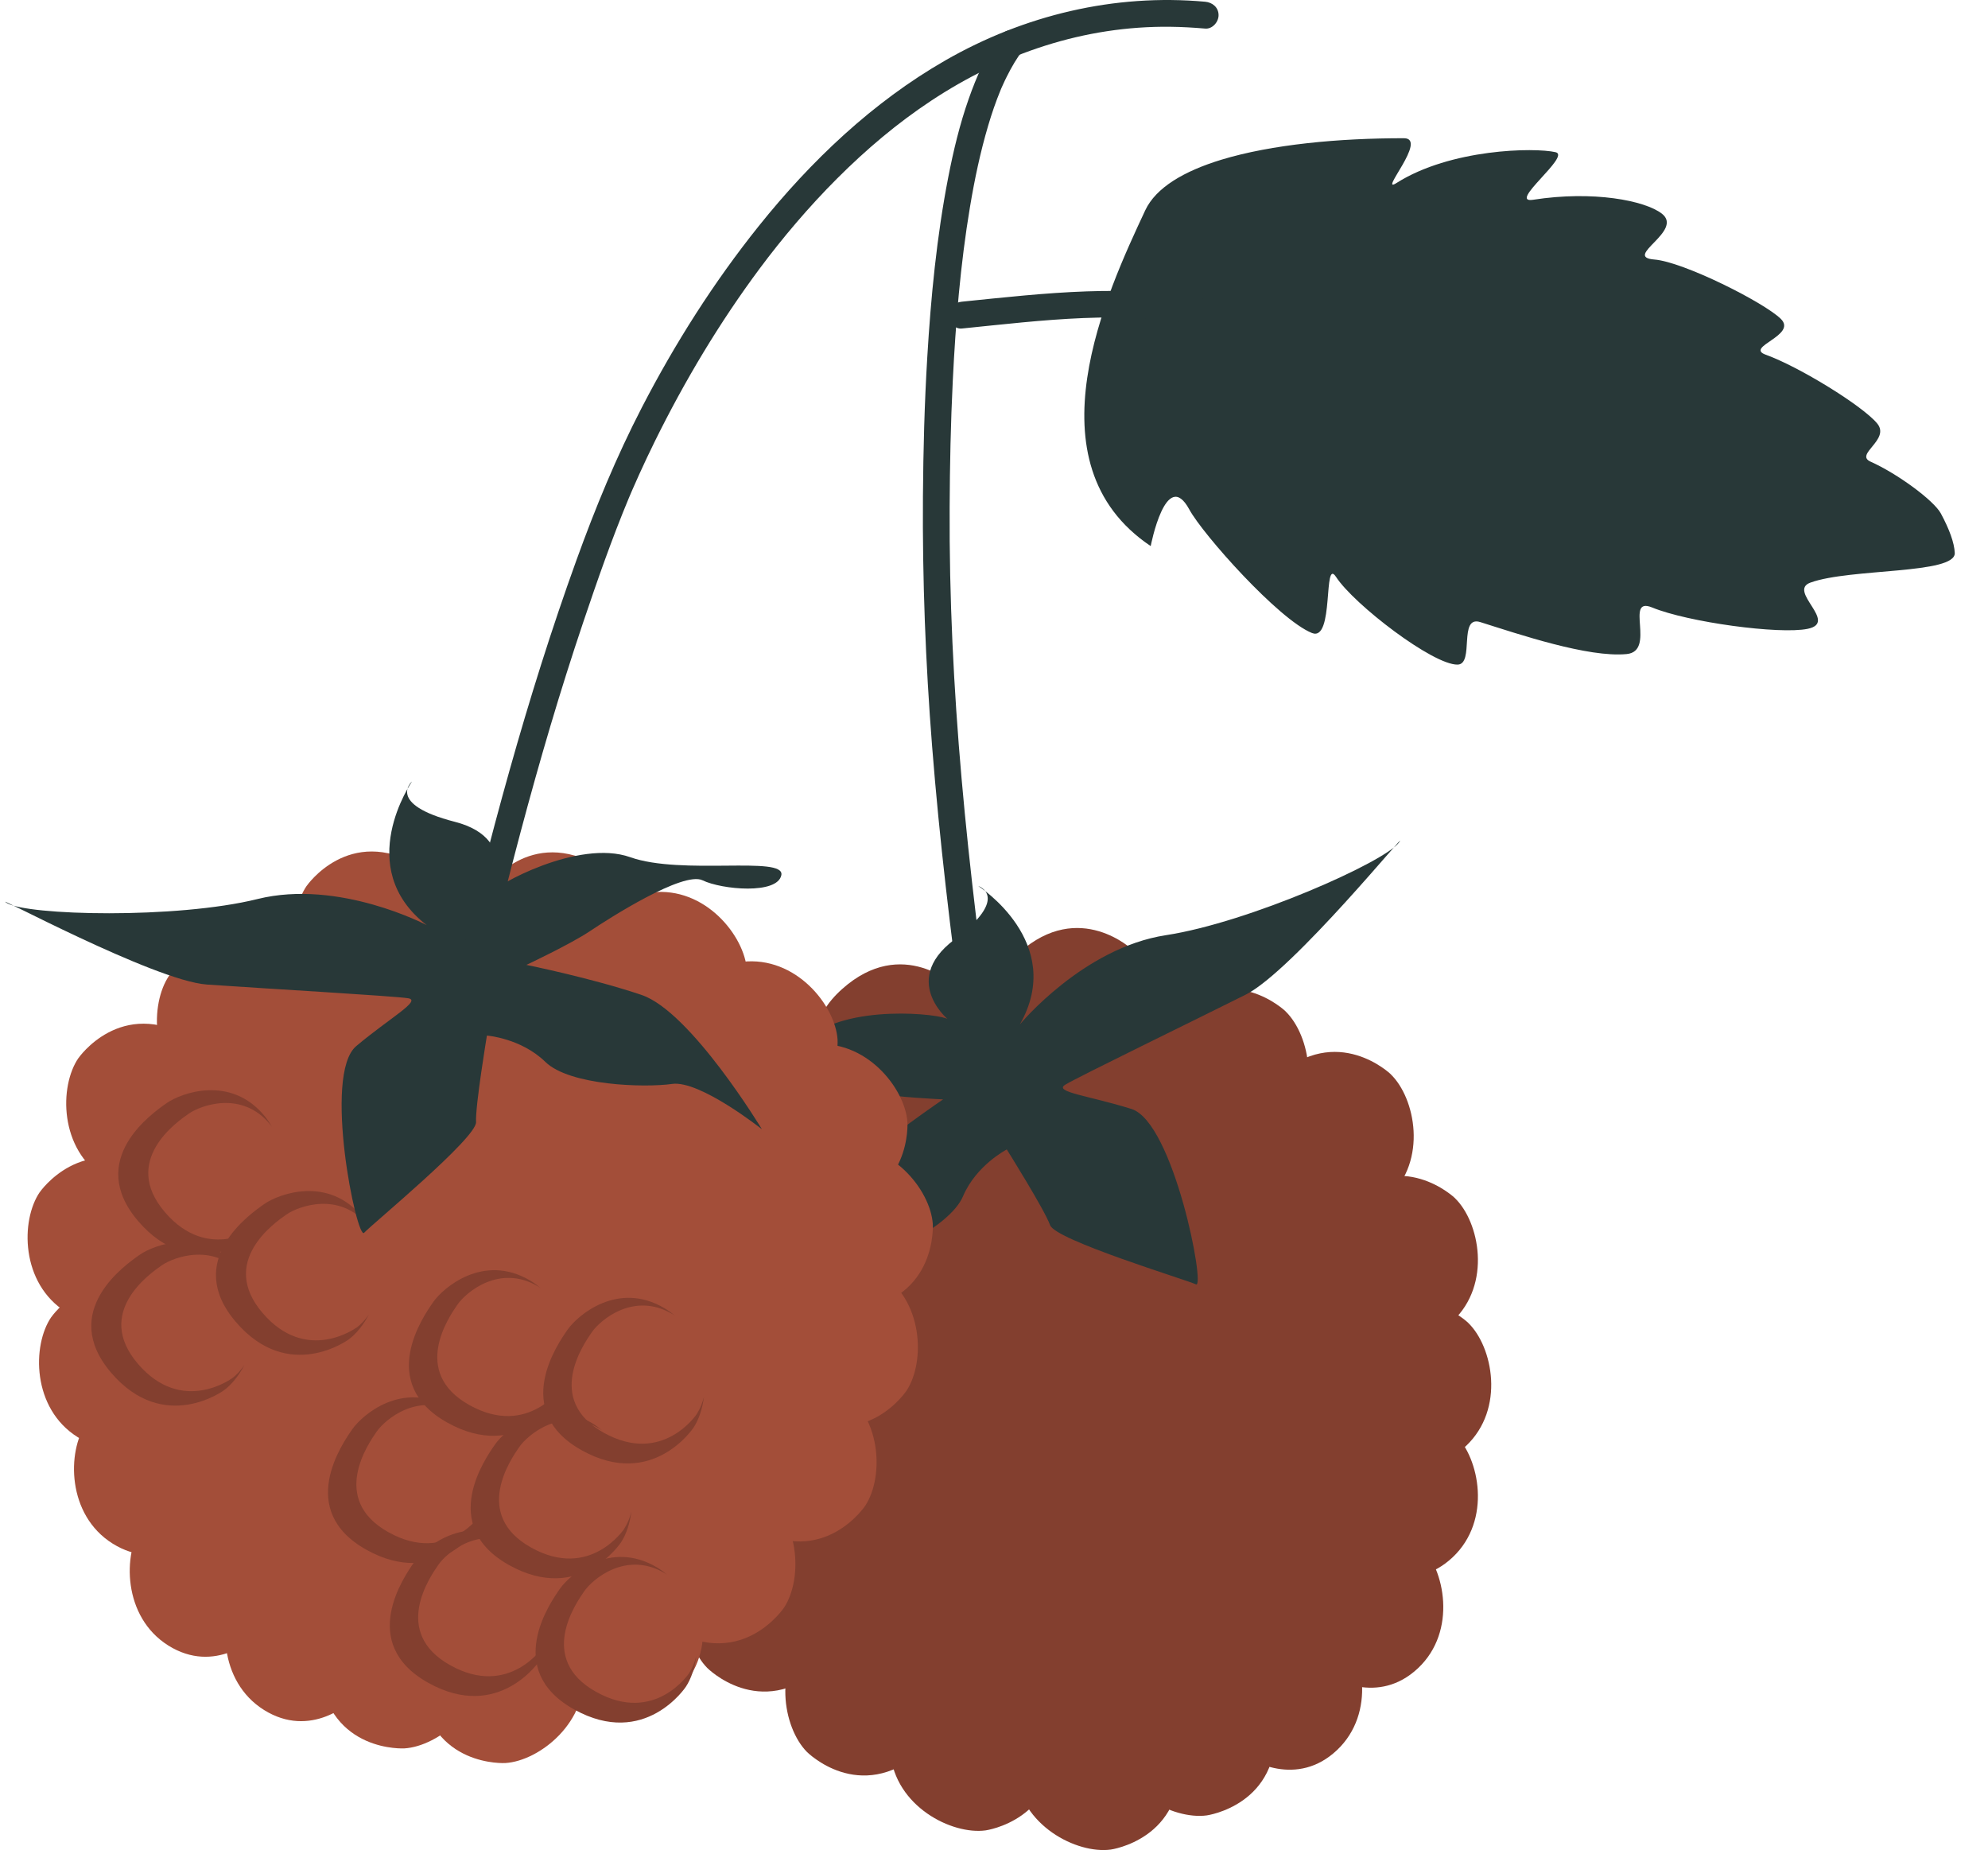 <?xml version="1.0" encoding="UTF-8"?><svg id="Layer_3" xmlns="http://www.w3.org/2000/svg" viewBox="0 0 298.5 277.73"><defs><style>.cls-1{fill:#283838;}.cls-1,.cls-2,.cls-3{stroke-width:0px;}.cls-2{fill:#a34e39;}.cls-3{fill:#833f2f;}</style></defs><path class="cls-3" d="m199.91,164.06c18.41,17.82,28.01,64.76-1.76,92.79-29.77,28.03-65.17,9.03-74.81.18-9.64-8.85-55.24-50.36-9.53-91.23,45.71-40.87,86.11-1.74,86.11-1.74Z"/><path class="cls-3" d="m208.83,161.28c3.66,3.54,5.57,12.88-.35,18.46-5.92,5.58-12.96,1.8-14.88.03-1.92-1.76-10.99-10.02-1.9-18.15,9.09-8.13,17.13-.35,17.13-.35Z"/><path class="cls-3" d="m218.47,179.88c3.66,3.54,5.57,12.88-.35,18.46-5.92,5.58-12.96,1.8-14.88.03-1.92-1.76-10.99-10.02-1.9-18.15,9.09-8.13,17.13-.35,17.13-.35Z"/><path class="cls-3" d="m193.03,151.83c3.66,3.54,5.57,12.88-.35,18.46-5.92,5.58-12.96,1.8-14.88.03-1.92-1.76-10.99-10.02-1.9-18.15,9.09-8.13,17.13-.35,17.13-.35Z"/><path class="cls-3" d="m170.15,142.68c3.66,3.54,5.57,12.88-.35,18.46-5.92,5.58-12.96,1.8-14.88.03s-10.99-10.02-1.9-18.15c9.09-8.13,17.13-.35,17.13-.35Z"/><path class="cls-3" d="m143.57,148.14c3.66,3.54,5.57,12.88-.35,18.46-5.92,5.58-12.96,1.8-14.88.03-1.92-1.76-10.99-10.02-1.9-18.15,9.09-8.13,17.13-.35,17.13-.35Z"/><path class="cls-3" d="m220.47,198.61c3.66,3.54,5.57,12.88-.35,18.46-5.92,5.58-12.96,1.8-14.88.03-1.92-1.76-10.99-10.02-1.9-18.15,9.09-8.13,17.13-.35,17.13-.35Z"/><path class="cls-3" d="m218.47,215.32c3.66,3.54,5.57,12.88-.35,18.46s-12.96,1.8-14.88.03-10.99-10.02-1.9-18.15c9.09-8.13,17.13-.35,17.13-.35Z"/><path class="cls-3" d="m213.27,231.97c3.66,3.54,5.57,12.88-.35,18.46s-12.96,1.8-14.88.03c-1.92-1.76-10.99-10.02-1.9-18.15,9.09-8.13,17.13-.35,17.13-.35Z"/><path class="cls-3" d="m201.09,244.28c3.66,3.54,5.57,12.88-.35,18.46-5.92,5.58-12.96,1.8-14.88.03-1.92-1.76-10.99-10.02-1.9-18.15,9.09-8.13,17.13-.35,17.13-.35Z"/><path class="cls-3" d="m181.2,272.53c-5.05.69-13.57-3.57-14.31-11.67-.73-8.1,6.59-11.31,9.16-11.73,2.57-.42,14.66-2.46,15.45,9.71.79,12.17-10.3,13.69-10.3,13.69Z"/><path class="cls-3" d="m166.78,277.66c-5.05.69-13.57-3.57-14.31-11.67-.73-8.1,6.59-11.31,9.16-11.73,2.57-.42,14.66-2.46,15.45,9.71.79,12.17-10.3,13.69-10.3,13.69Z"/><path class="cls-3" d="m147.99,274.78c-5.05.69-13.57-3.57-14.31-11.67s6.59-11.31,9.16-11.73c2.57-.42,14.66-2.46,15.45,9.71s-10.3,13.69-10.3,13.69Z"/><path class="cls-3" d="m121.15,262.99c-3.58-3.63-5.28-13,.77-18.44,6.05-5.44,13-1.5,14.88.3s10.76,10.26,1.48,18.18c-9.27,7.92-17.13-.04-17.13-.04Z"/><path class="cls-3" d="m106.19,250.39c-3.58-3.63-5.28-13,.77-18.44,6.05-5.44,13-1.5,14.88.3,1.88,1.8,10.76,10.26,1.48,18.18-9.27,7.92-17.13-.04-17.13-.04Z"/><path class="cls-3" d="m96.71,234.68c-3.58-3.63-5.28-13,.77-18.44,6.05-5.44,13-1.5,14.88.3,1.88,1.8,10.76,10.26,1.48,18.18-9.27,7.92-17.13-.04-17.13-.04Z"/><path class="cls-3" d="m87.95,210.93c-.66-5.05,3.65-13.55,11.75-14.23,8.1-.68,11.27,6.66,11.67,9.23s2.37,14.68-9.8,15.39c-12.17.71-13.63-10.38-13.63-10.38Z"/><path class="cls-3" d="m88.68,195.2c-.66-5.05,3.65-13.55,11.75-14.23,8.1-.68,11.27,6.66,11.67,9.23.41,2.57,2.37,14.68-9.8,15.39-12.17.71-13.63-10.38-13.63-10.38Z"/><path class="cls-3" d="m96.52,180.96c-.66-5.05,3.65-13.55,11.75-14.23,8.1-.68,11.27,6.66,11.67,9.23.41,2.57,2.37,14.68-9.8,15.39-12.17.71-13.63-10.38-13.63-10.38Z"/><path class="cls-3" d="m107.82,168.07c-.66-5.05,3.65-13.55,11.75-14.23,8.1-.68,11.27,6.66,11.67,9.23.41,2.57,2.37,14.68-9.8,15.39-12.17.71-13.63-10.38-13.63-10.38Z"/><path class="cls-1" d="m153.13,153.79s9.49-11.5,21.94-13.4c12.45-1.9,32.96-11.04,35-13.93,2.04-2.89-15.94,19.3-23.03,22.86s-25.36,12.43-27.11,13.53,3.63,1.64,9.96,3.63c6.34,1.99,11.15,27.01,9.69,26.33-1.46-.69-21.12-6.64-21.91-8.89-.79-2.25-6.5-11.36-6.5-11.36,0,0-4.57,2.33-6.57,7.02-2,4.69-12.24,9.32-16.31,10.37-4.06,1.05-9.83,11.46-9.83,11.46,0,0,3.06-20.38,8.91-25.54,5.86-5.15,14.24-10.83,14.24-10.83,0,0-7.31-.32-10.74-1.01-3.43-.69-16.41-2.96-18.55-.55-2.14,2.41-9.56,6.33-11.23,3.83-1.67-2.5,13.81-5.68,19.92-11.21,6.11-5.53,20.46-3.87,21.36-3.07.9.8-7.64-5.52.91-11.96,8.55-6.44,3.61-8.06,3.61-8.06,0,0,13.26,8.47,6.24,20.78Z"/><path class="cls-1" d="m149.25,158.34c-1.91-13.79-3.65-27.62-4.87-41.49-1.19-13.53-1.86-27.11-1.79-40.7.03-6.33.16-12.65.47-18.97.43-8.74,1.15-17.55,2.58-26.09.69-4.13,1.55-8.24,2.74-12.25.53-1.79,1.13-3.55,1.84-5.27.05-.12.1-.25.15-.37-.02.04-.1.24-.01.03.08-.18.16-.36.24-.53.18-.4.37-.81.57-1.2.36-.73.75-1.44,1.17-2.14.38-.62.78-1.23,1.22-1.81.65-.87.16-2.25-.71-2.76-1.02-.6-2.11-.17-2.76.71-2.07,2.78-3.47,6.04-4.62,9.29-1.36,3.85-2.31,7.83-3.09,11.82-1.73,8.9-2.61,17.98-3.15,27.03-.42,6.94-.6,13.9-.65,20.85-.09,12.51.39,25,1.37,37.47,1.11,14.1,2.8,28.14,4.69,42.15.24,1.77.48,3.53.73,5.3.15,1.08,1.52,1.68,2.47,1.42,1.16-.31,1.57-1.39,1.42-2.47h0Z"/><path class="cls-2" d="m21.06,159.8c-14.55,21.09-14.73,69,19.97,90.63,34.7,21.63,65.67-3.96,73.38-14.54,7.71-10.57,44.26-60.24-8.59-91.32-52.85-31.09-84.77,15.22-84.77,15.22Z"/><path class="cls-1" d="m172.78,81.97s2.3-11.93,5.8-5.48c2.02,3.73,13.43,16.55,18.42,18.54,3.38,1.35,1.63-11.47,3.61-8.42,2.68,4.12,14.57,13.25,18.26,13.16,2.56-.07.06-7.43,3.4-6.38,5.79,1.82,16.17,5.35,21.96,4.8,4.5-.42-.4-8.74,3.85-6.99,5.38,2.21,19.1,4.07,23.34,3.2,4.69-.96-3.09-5.67.42-6.94,6.01-2.18,21.82-1.22,21.67-4.46-.07-1.52-.81-3.54-2.09-5.92-1.04-1.94-6.51-5.97-10.54-7.77-2.5-1.11,3.01-3.29.98-5.74-2.2-2.66-11.73-8.52-16.73-10.32-3.23-1.16,4.78-2.89,2.27-5.37s-14.64-8.58-19-8.92c-4.83-.38,4.51-4.29,1.11-6.9-2.54-1.95-10.27-3.48-19.32-2.07-3.92.61,5.75-6.6,3.39-7.14-3.21-.74-15.79-.51-23.89,4.62-2.84,1.8,4.8-6.71,1.11-6.72-4.84,0-9.82.22-14.55.75-4.67.52-9.09,1.33-12.87,2.48-5.6,1.71-9.82,4.18-11.42,7.59-5.76,12.32-17.75,37.97.82,50.41Z"/><path class="cls-1" d="m181.9,45.08c-12.46-2.58-24.97-1.06-37.48.21-1.08.11-2.02.83-2.02,2.01,0,1,.92,2.13,2.01,2.02,12.1-1.22,24.36-2.85,36.41-.36,1.06.22,2.18-.3,2.48-1.4.28-.99-.32-2.26-1.4-2.48h0Z"/><path class="cls-2" d="m11.78,158.83c-2.89,4.2-2.93,13.72,3.97,18.03,6.9,4.3,13.06-.79,14.6-2.89,1.53-2.1,8.8-11.98-1.71-18.16-10.51-6.18-16.86,3.03-16.86,3.03Z"/><path class="cls-2" d="m5.98,178.95c-2.89,4.2-2.93,13.72,3.97,18.03,6.9,4.3,13.06-.79,14.6-2.89s8.8-11.98-1.71-18.16c-10.51-6.18-16.86,3.03-16.86,3.03Z"/><path class="cls-2" d="m25.4,146.46c-2.89,4.2-2.93,13.72,3.97,18.03,6.9,4.3,13.06-.79,14.6-2.89s8.8-11.98-1.71-18.16c-10.51-6.18-16.86,3.03-16.86,3.03Z"/><path class="cls-2" d="m46.05,132.98c-2.89,4.2-2.93,13.72,3.97,18.03,6.9,4.3,13.06-.79,14.6-2.89,1.53-2.1,8.8-11.98-1.71-18.16-10.51-6.18-16.86,3.03-16.86,3.03Z"/><path class="cls-2" d="m73.18,133.11c-2.89,4.2-2.93,13.72,3.97,18.03,6.9,4.3,13.06-.79,14.6-2.89,1.53-2.1,8.8-11.98-1.71-18.16-10.51-6.18-16.86,3.03-16.86,3.03Z"/><path class="cls-2" d="m7.7,197.72c-2.89,4.2-2.93,13.72,3.97,18.03,6.9,4.3,13.06-.79,14.6-2.89,1.53-2.1,8.8-11.98-1.71-18.16-10.51-6.18-16.86,3.03-16.86,3.03Z"/><path class="cls-2" d="m12.95,213.7c-2.89,4.2-2.93,13.72,3.97,18.03s13.06-.79,14.6-2.89c1.53-2.1,8.8-11.98-1.71-18.16s-16.86,3.03-16.86,3.03Z"/><path class="cls-2" d="m21.32,229.01c-2.89,4.2-2.93,13.72,3.97,18.03,6.9,4.3,13.06-.79,14.6-2.89,1.53-2.1,8.8-11.98-1.71-18.16-10.51-6.18-16.86,3.03-16.86,3.03Z"/><path class="cls-2" d="m35.68,238.68c-2.89,4.2-2.93,13.72,3.97,18.03,6.9,4.3,13.06-.79,14.6-2.89,1.53-2.1,8.8-11.98-1.71-18.16-10.51-6.18-16.86,3.03-16.86,3.03Z"/><path class="cls-2" d="m60.73,262.47c5.09-.31,12.61-6.16,11.73-14.25-.87-8.09-8.68-9.79-11.28-9.7-2.6.09-14.86.47-13.24,12.55,1.62,12.09,12.79,11.4,12.79,11.4Z"/><path class="cls-2" d="m75.88,264.67c5.09-.31,12.61-6.16,11.73-14.25-.87-8.09-8.68-9.79-11.28-9.7-2.6.09-14.86.47-13.24,12.55s12.79,11.4,12.79,11.4Z"/><path class="cls-2" d="m93.74,258.15c5.09-.31,12.61-6.16,11.73-14.25-.87-8.09-8.68-9.79-11.28-9.7-2.6.09-14.86.47-13.24,12.55,1.62,12.09,12.79,11.4,12.79,11.4Z"/><path class="cls-2" d="m117.74,241.31c2.8-4.26,2.62-13.79-4.38-17.93-7-4.15-13.04,1.08-14.53,3.22-1.49,2.14-8.53,12.18,2.12,18.12,10.65,5.94,16.79-3.41,16.79-3.41Z"/><path class="cls-2" d="m129.93,226.02c2.8-4.26,2.62-13.79-4.38-17.93-7-4.15-13.04,1.08-14.53,3.22-1.49,2.14-8.53,12.18,2.12,18.12,10.65,5.94,16.79-3.41,16.79-3.41Z"/><path class="cls-2" d="m136.13,208.75c2.8-4.26,2.62-13.79-4.38-17.93-7-4.15-13.04,1.08-14.53,3.22s-8.53,12.18,2.12,18.12c10.65,5.94,16.79-3.41,16.79-3.41Z"/><path class="cls-2" d="m140.06,183.74c-.34-5.08-6.24-12.57-14.32-11.65-8.08.92-9.74,8.74-9.63,11.34s.56,14.86,12.63,13.16c12.08-1.7,11.32-12.86,11.32-12.86Z"/><path class="cls-2" d="m136.25,168.46c-.34-5.08-6.24-12.57-14.32-11.65-8.08.92-9.74,8.74-9.63,11.34.11,2.6.56,14.86,12.63,13.16,12.08-1.7,11.32-12.86,11.32-12.86Z"/><path class="cls-2" d="m125.76,156.04c-.34-5.08-6.24-12.57-14.32-11.65-8.08.92-9.74,8.74-9.63,11.34s.56,14.86,12.63,13.16c12.08-1.7,11.32-12.86,11.32-12.86Z"/><path class="cls-2" d="m112.15,145.62c-.34-5.08-6.24-12.57-14.32-11.65-8.08.92-9.74,8.74-9.63,11.34s.56,14.86,12.63,13.16c12.08-1.7,11.32-12.86,11.32-12.86Z"/><path class="cls-3" d="m84.48,208.09s-5.12,7.8-14,2.84c-8.88-4.95-3.01-13.32-1.77-15.11,1.24-1.78,6.28-6.14,12.11-2.69.12.07.23.16.34.23-.48-.41-1-.79-1.57-1.13-7-4.14-13.04,1.09-14.53,3.22s-8.53,12.18,2.12,18.12c10.65,5.94,16.79-3.41,16.79-3.41.79-1.2,1.33-2.82,1.56-4.61-.24.97-.6,1.83-1.06,2.53Z"/><path class="cls-3" d="m72.33,227.18s-5.12,7.8-14,2.84c-8.88-4.95-3.01-13.32-1.77-15.11,1.24-1.78,6.28-6.14,12.11-2.69.12.07.23.16.34.23-.48-.41-1-.79-1.57-1.13-7-4.14-13.04,1.09-14.53,3.22-1.49,2.14-8.53,12.18,2.12,18.12,10.65,5.94,16.79-3.41,16.79-3.41.79-1.2,1.33-2.82,1.56-4.61-.24.97-.6,1.83-1.06,2.53Z"/><path class="cls-3" d="m93.75,229.48s-5.12,7.8-14,2.84c-8.88-4.95-3.01-13.32-1.77-15.11,1.24-1.78,6.28-6.14,12.11-2.69.12.07.23.16.34.23-.48-.41-1-.79-1.57-1.13-7-4.14-13.04,1.09-14.53,3.22-1.49,2.14-8.53,12.18,2.12,18.12,10.65,5.94,16.79-3.41,16.79-3.41.79-1.2,1.33-2.82,1.56-4.61-.24.97-.6,1.83-1.06,2.53Z"/><path class="cls-3" d="m104.65,212.24s-5.12,7.8-14,2.84c-8.88-4.95-3.01-13.32-1.77-15.11,1.24-1.78,6.28-6.14,12.11-2.69.12.07.23.16.34.23-.48-.41-1-.79-1.57-1.13-7-4.14-13.04,1.09-14.53,3.22-1.49,2.14-8.53,12.18,2.12,18.12,10.65,5.94,16.79-3.41,16.79-3.41.79-1.2,1.33-2.82,1.56-4.61-.24.97-.6,1.83-1.06,2.53Z"/><path class="cls-3" d="m81.61,247.15s-5.12,7.8-14,2.84c-8.88-4.95-3.01-13.32-1.77-15.11,1.24-1.78,6.28-6.14,12.11-2.69.12.07.23.16.34.23-.48-.41-1-.79-1.57-1.13-7-4.14-13.04,1.09-14.53,3.22-1.49,2.14-8.53,12.18,2.12,18.12,10.65,5.94,16.79-3.41,16.79-3.41.79-1.2,1.33-2.82,1.56-4.61-.24.97-.6,1.83-1.06,2.53Z"/><path class="cls-3" d="m38.87,184.15s-7.5,5.54-14.11-2.18c-6.61-7.72,1.8-13.54,3.57-14.78,1.78-1.24,8.02-3.59,12.29,1.68.09.11.16.22.24.34-.31-.55-.66-1.09-1.08-1.61-5.13-6.31-12.61-3.5-14.74-2.01s-12.22,8.47-4.29,17.73c7.93,9.26,16.93,2.62,16.93,2.62,1.15-.85,2.22-2.18,3.06-3.78-.56.82-1.2,1.51-1.87,2.01Z"/><path class="cls-3" d="m34.82,206.92s-7.5,5.54-14.11-2.18c-6.61-7.72,1.8-13.54,3.57-14.78,1.78-1.24,8.02-3.59,12.29,1.68.09.11.16.22.24.34-.31-.55-.66-1.09-1.08-1.61-5.13-6.31-12.61-3.5-14.74-2.01-2.13,1.49-12.22,8.47-4.29,17.73,7.93,9.26,16.93,2.62,16.93,2.62,1.15-.85,2.22-2.18,3.06-3.78-.56.82-1.2,1.51-1.87,2.01Z"/><path class="cls-3" d="m53.54,199.29s-7.5,5.54-14.11-2.18c-6.61-7.72,1.8-13.54,3.57-14.78,1.78-1.24,8.02-3.59,12.29,1.68.09.11.16.22.24.34-.31-.55-.66-1.09-1.08-1.61-5.13-6.31-12.61-3.5-14.74-2.01-2.13,1.49-12.22,8.47-4.29,17.73,7.93,9.26,16.93,2.62,16.93,2.62,1.15-.85,2.22-2.18,3.06-3.78-.56.82-1.2,1.51-1.87,2.01Z"/><path class="cls-1" d="m64.09,138.89s-13.18-6.96-25.41-3.93c-12.22,3.03-34.67,2.48-37.67.59-3-1.89,22.13,11.69,30.05,12.25s28.19,1.72,30.23,2.06c2.04.34-2.72,2.91-7.8,7.18-5.08,4.27.1,29.22,1.18,28.03,1.08-1.2,16.94-14.25,16.81-16.63s1.63-12.98,1.63-12.98c0,0,5.12.39,8.77,3.95,3.65,3.56,14.89,3.9,19.04,3.31,4.16-.59,13.48,6.8,13.48,6.8,0,0-10.66-17.64-18.05-20.15-7.39-2.51-17.31-4.52-17.31-4.52,0,0,6.62-3.11,9.53-5.06s14.01-9.04,16.91-7.64c2.9,1.41,11.26,2.17,11.84-.78.58-2.95-14.94.07-22.7-2.69-7.77-2.76-20.38,4.29-20.89,5.38s4.93-8.03-5.44-10.69c-10.37-2.66-6.43-6.05-6.43-6.05,0,0-8.99,12.92,2.23,21.58Z"/><path class="cls-3" d="m103.5,251.14s-5.12,7.8-14,2.84c-8.88-4.95-3.01-13.32-1.77-15.11,1.24-1.78,6.28-6.14,12.11-2.69.12.07.23.16.34.23-.48-.41-1-.79-1.57-1.13-7-4.14-13.04,1.09-14.53,3.22s-8.53,12.18,2.12,18.12c10.65,5.94,16.79-3.41,16.79-3.41.79-1.2,1.33-2.82,1.56-4.61-.24.97-.6,1.83-1.06,2.53Z"/><path class="cls-1" d="m70.35,156.76c4.91-21.34,10.23-42.61,17.23-63.37,2.11-6.25,4.29-12.51,6.83-18.6.11-.27.23-.55.35-.82.14-.34-.21.48-.06.13.03-.06.05-.12.08-.18.08-.18.16-.36.24-.55.31-.72.63-1.43.95-2.14.76-1.67,1.54-3.33,2.35-4.97,4.48-9.08,9.7-17.82,15.75-25.95,3.41-4.58,7.37-9.26,11.6-13.49,4.43-4.43,9.05-8.33,14.16-11.71,10.76-7.11,23-11.24,35.89-11.09,1.75.02,3.49.12,5.23.27,1.08.1,2.02-.98,2.02-2.01,0-1.17-.92-1.92-2.01-2.02-13.63-1.24-27.18,2.01-39.02,8.81-10.89,6.25-20.17,15.08-27.99,24.84-6.77,8.45-12.6,17.64-17.57,27.25-3.84,7.43-6.99,15.08-9.83,22.94-7.51,20.78-13.19,42.16-18.25,63.65-.62,2.63-1.23,5.27-1.84,7.91s3.3,3.62,3.88,1.09h0Z"/></svg>
